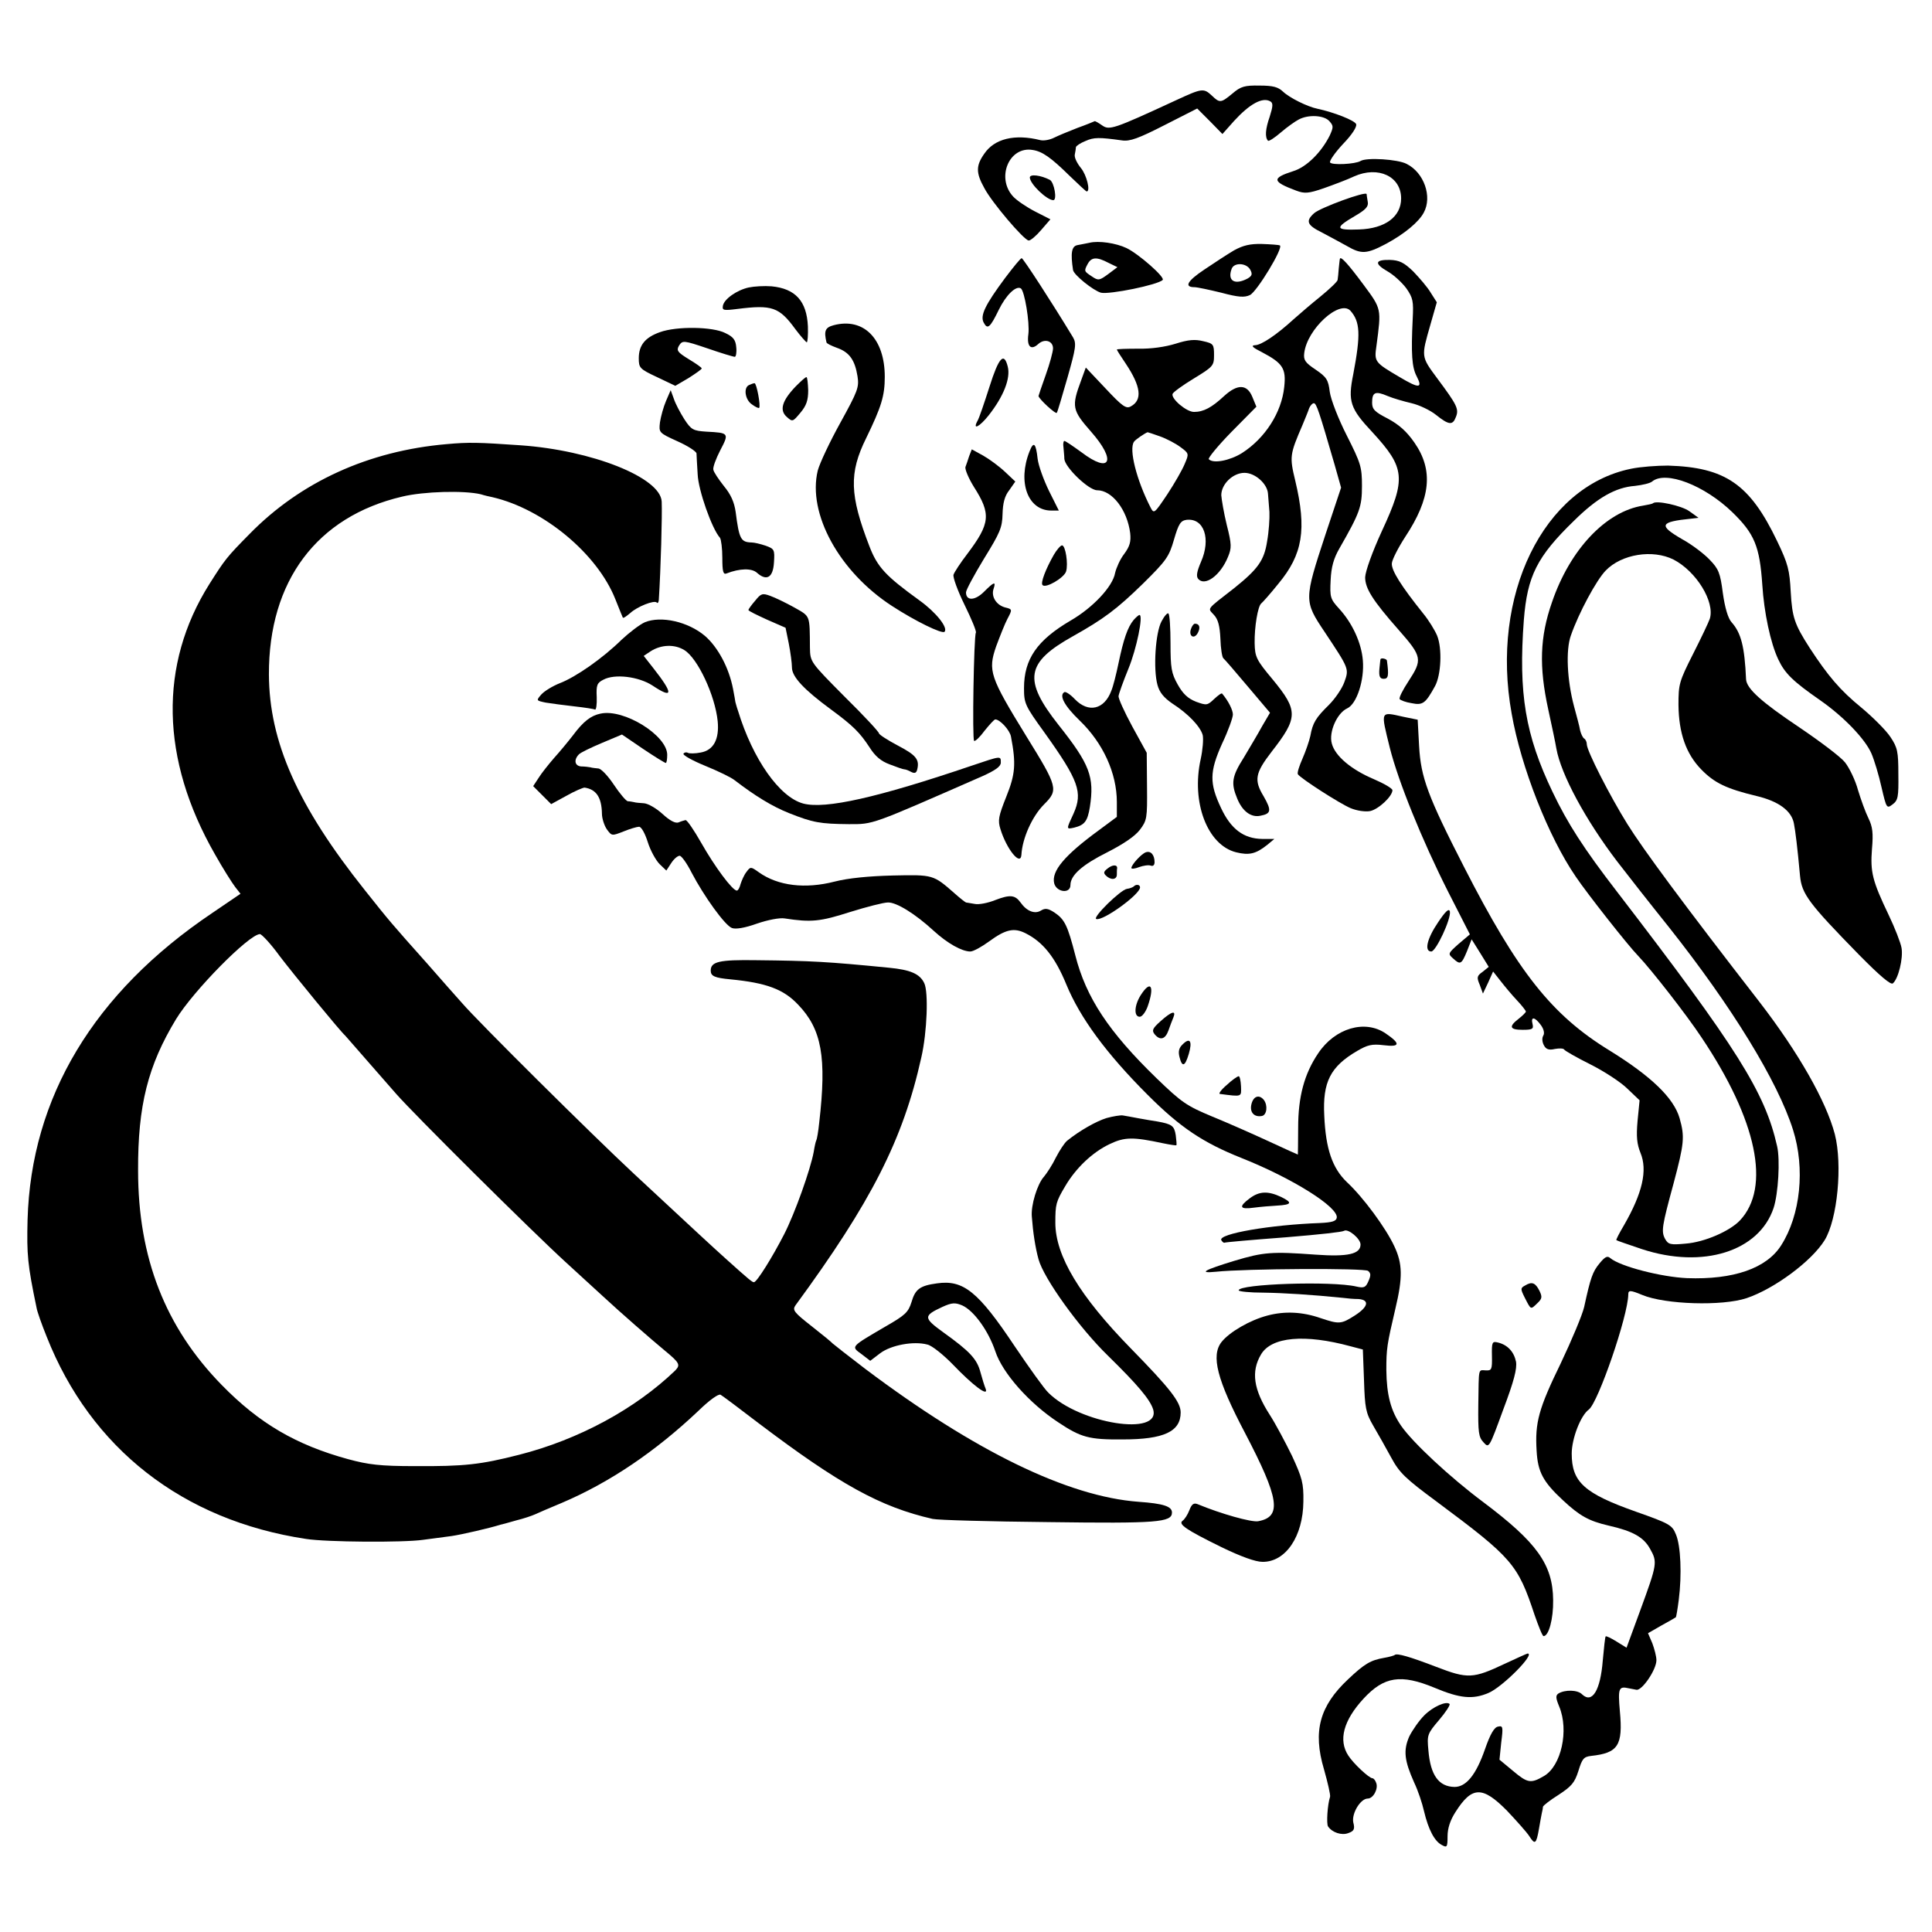 <svg version="1" xmlns="http://www.w3.org/2000/svg" width="888" height="888" viewBox="0 0 666 666"><path d="M424.9 32.2c-4 3.3-4.4 3.4-7.1.8-2.9-2.7-3.4-2.6-12.5 1.6-21.4 9.9-22.9 10.4-25.4 8.6-1.3-.9-2.5-1.6-2.6-1.4-.2.1-2.8 1.2-5.9 2.3-3.1 1.2-6.7 2.7-8.1 3.4-1.4.7-3.5 1.1-4.7.8-8.8-2.2-15.8-.5-19.3 4.7-2.9 4.1-2.9 6.6 0 11.8 2.6 5 13.7 18 15.3 18.1.6.1 2.6-1.6 4.3-3.6l3.2-3.7-5.3-2.7c-2.9-1.5-6.3-3.8-7.5-5.1-6-6.4-1.5-17.5 6.7-16.1 3.3.5 6.3 2.6 12.7 8.9 3.1 3 5.7 5.4 5.9 5.4 1.4 0 0-5.7-2-8.1-1.3-1.6-2.3-3.6-2.1-4.6.2-1 .4-2.2.4-2.6.1-.4 1.5-1.4 3.3-2.1 2.9-1.3 4.7-1.3 12.6-.2 2.7.4 5.7-.7 14.7-5.3l11.2-5.7 4.4 4.4 4.3 4.4 4-4.5c5.4-5.9 9.9-8.4 12.6-6.7.9.6.8 1.7-.3 5.2-1.5 4.3-1.7 7.1-.6 8.3.3.3 2.3-1 4.5-2.9 2.1-1.8 4.9-3.8 6.1-4.4 3.3-1.8 8.8-1.5 10.6.6 1.4 1.6 1.4 2 .1 4.9-2.9 5.8-8 10.9-12.6 12.3-7.5 2.4-7.3 3.6 1 6.7 2.9 1.1 4.3 1 9.5-.8 3.4-1.2 8.2-3 10.5-4.1 8.3-3.7 16.2 0 16.2 7.6 0 6.3-5.5 10.4-14.5 10.7-8.2.3-8.5-.5-1.5-4.6 3.8-2.2 4.8-3.3 4.5-4.9-.2-1.2-.4-2.4-.4-2.7-.2-1.1-16 4.7-18.1 6.6-3 2.7-2.5 4.1 2.8 6.7 2.6 1.4 6.4 3.4 8.5 4.6 5 2.9 6.8 2.8 13.6-.8 6.3-3.4 11.2-7.5 12.9-10.7 3-5.5.1-13.8-5.9-16.8-3-1.6-13.8-2.3-15.9-1-1.8 1.1-9.9 1.5-10.5.5-.3-.5 1.7-3.4 4.5-6.4 3.1-3.2 4.8-5.9 4.5-6.8-.5-1.3-7.7-4.1-13.3-5.3-3.5-.7-9.7-3.8-11.9-5.9-1.7-1.6-3.4-2.1-8.1-2.1-5.1-.1-6.5.3-9.3 2.7z"/><path d="M355 61.2c.1 2.3 5.9 7.8 8.1 7.8 1.4 0 .3-6.2-1.2-7-3.1-1.6-6.9-2.1-6.9-.8zM375.5 83.7c-1.1.2-2.9.6-4.1.8-2 .4-2.4 2.7-1.5 8.6.3 1.7 6.9 7 9.6 7.8 2.9.7 19.7-2.7 21.3-4.4.9-.9-8.3-9-12.5-11-3.6-1.7-9.5-2.6-12.8-1.8zm6.6 6.9l3.1 1.5-3.2 2.4c-3 2.2-3.4 2.3-5.6.8-2.7-1.8-2.8-1.8-1.4-4.4 1.3-2.3 3.1-2.4 7.1-.3zM425.4 86.3c-2.2 1.3-6.8 4.3-10.2 6.6-6 4-7.1 6.1-3.4 6.1.9 0 5.1.9 9.2 1.9 6 1.6 8 1.7 9.9.8 2.4-1.2 11.6-16.3 10.3-17.1-.4-.2-3.2-.4-6.2-.5-4.1-.1-6.5.5-9.6 2.2zM431 93c.8 1.5.6 2.1-.9 3-4.5 2.4-7.1.8-5.5-3.4.9-2.2 5.1-2 6.4.4zM346.5 95.8c-6.9 9.3-8.7 13-7.4 15.4 1.3 2.5 2.2 1.8 5.2-4.4 2.5-5.1 5.9-8.4 7.6-7.4 1.3.9 3.1 11.8 2.6 15.8-.6 4.3.9 5.7 3.4 3.4 2.2-2 5.1-1.1 5.1 1.5 0 1.1-1.1 5.2-2.5 9.1-1.4 3.9-2.5 7.2-2.5 7.3 0 .9 5.9 6.4 6.3 5.8.3-.4 1.9-6 3.7-12.2 2.9-10.2 3.1-11.7 1.9-13.8-7.4-12.2-17.2-27.3-17.7-27.3-.4 0-2.9 3.1-5.7 6.8z"/><path d="M461.9 89.2c-.1.2-.2 1.6-.4 3.3-.1 1.6-.3 3.4-.4 4 0 .5-2.7 3.1-5.9 5.7-3.1 2.5-7.3 6.1-9.2 7.8-5.9 5.4-11.2 9-13.4 9-1.5.1-.8.8 2.4 2.4 7.2 3.8 8.4 5.6 7.7 12-.9 8.8-6.6 17.7-14.6 22.8-4.2 2.6-9.9 3.7-11.4 2.1-.4-.3 3.1-4.6 7.8-9.4l8.6-8.7-1.4-3.4c-1.8-4.4-5.1-4.5-9.7-.3-4.3 4-7.1 5.5-10.4 5.5-2.6 0-7.9-4.5-7.4-6.2.2-.6 3.5-3 7.3-5.3 6.7-4.1 7-4.4 7-8.1 0-3.7-.2-4-3.8-4.8-2.8-.7-5.1-.5-9.5.9-3.6 1.1-8.4 1.8-12.9 1.7-4 0-7.3.1-7.3.3 0 .2 1.4 2.4 3.1 4.9 5.2 7.8 5.8 12.5 1.7 14.7-1.6.9-2.9 0-8.7-6.2l-6.8-7.2-1.6 4.4c-3.4 9.1-3.1 10.3 3.4 17.7 8.9 10.1 6.7 14.7-3.3 7.1-2.9-2.1-5.5-3.9-5.9-3.9-.3 0-.5 1-.3 2.2.1 1.3.3 3.1.3 4 .2 2.9 8.4 10.8 11.3 10.8 5.2 0 10.4 6.8 11.4 14.8.3 2.9-.1 4.5-2.1 7.2-1.4 1.8-2.7 4.8-3.1 6.5-.8 4.7-7.7 12-15.3 16.4-11.6 6.8-16.1 13.3-16.1 23.3 0 5.3.3 6 7.1 15.4 11.8 16.5 13.2 20.6 10 27.8-2.6 5.6-2.6 5.5.2 4.9 3.6-.9 4.6-2.2 5.4-7.1 1.6-10.4 0-14.7-10.8-28.3-12.3-15.6-11.3-21.5 5-30.6 10.5-5.9 15-9.2 24.2-18.2 8-7.9 8.9-9.2 10.6-15.1 1.6-5.5 2.3-6.5 4.3-6.8 6.1-.7 8.5 6.6 5 14.5-1.4 3.3-1.7 4.9-1 5.8 2.3 2.8 7.7-1.1 10.3-7.5 1.3-3.1 1.3-4.3-.4-11-1-4.1-1.8-8.8-1.9-10.3 0-3.8 4-7.7 8-7.7 3.7 0 7.9 3.8 8.1 7.2.1 1.3.3 4.1.5 6.3.1 2.2-.2 6.8-.8 10.1-1 6.6-3.2 9.6-11.3 16.1-10 7.8-9.2 6.8-7 9.3 1.4 1.5 2 3.8 2.2 8.2.1 3.4.6 6.4 1 6.7.4.3 4.2 4.7 8.4 9.7l7.7 9.1-2.7 4.6c-1.4 2.6-4.3 7.4-6.3 10.8-4.2 6.6-4.5 8.9-2.3 14.2 1.8 4.4 4.8 6.6 8 5.9 3.7-.7 3.9-1.8 1.1-6.7-3.4-5.6-2.9-8 2.7-15.3 9.2-11.8 9.3-14.2.4-25-5.6-6.7-6.1-7.7-6.2-12.5-.1-5.5 1.1-12.8 2.3-13.7.4-.3 3.1-3.3 5.9-6.8 8.4-10.1 9.8-18.7 5.8-35.5-2-8.3-1.9-9 2.5-19.2.9-2.2 2-4.8 2.3-5.8.4-.9 1.1-1.7 1.6-1.7.9 0 1.8 2.7 7.2 21.3l2.2 7.8-5.4 16.2c-7.4 22.5-7.4 22.9-.3 33.5 8.5 12.8 8.5 12.7 6.8 17.4-.8 2.2-3.2 5.7-5.3 7.8-4.5 4.4-5.6 6.2-6.4 10.7-.4 1.8-1.6 5.3-2.7 7.8s-1.9 4.9-1.6 5.4c.9 1.4 14.4 10.1 18.2 11.7 2.2.9 5 1.3 6.7 1 2.9-.6 7.7-5.1 7.7-7.2 0-.6-2.9-2.3-6.4-3.8-7.8-3.3-13.4-8-14.5-12.3-1.1-3.9 1.8-10.5 5.3-12.1 3.3-1.5 6-9.8 5.4-16.6-.5-6-3.6-12.8-8.2-17.8-3-3.3-3.2-3.9-2.9-9.8.2-4.6 1.1-7.6 3-10.9 7.1-12.4 7.8-14.4 7.8-21.6 0-6.5-.4-7.8-5.2-17.3-3-5.9-5.5-12.4-5.9-15.1-.5-4.2-1.1-5.1-4.9-7.7-3.6-2.4-4.2-3.3-3.9-5.7 1-8.3 12.2-18.5 15.9-14.6 3.4 3.8 3.6 8.2 1 21.9-1.9 9.4-1.1 11.8 6.6 20 11.3 12.3 11.7 15.9 3.3 34-3.4 7.4-5.7 13.9-5.8 16 0 3.8 2.5 7.9 11.6 18.2 8.1 9.2 8.2 10.2 3.3 17.7-1.9 2.9-3.3 5.6-3 6.1.3.4 2.1 1.1 4.1 1.4 3.9.8 4.8.1 8.1-5.9 2.1-3.9 2.5-13 .7-17.4-.8-1.9-2.9-5.3-4.7-7.5-7.7-9.6-11.1-15-10.9-17.4.1-1.3 2.2-5.4 4.6-9.1 8.8-13.3 9.8-23 3.2-32.5-2.7-3.9-5.3-6.2-9.2-8.3-4.5-2.3-5.4-3.2-5.4-5.5 0-3.6 1.1-4.1 5.3-2.3 1.9.8 5.7 1.9 8.3 2.5 2.6.6 6.4 2.4 8.4 4 4.5 3.6 5.8 3.7 6.9.7 1.1-2.7.3-4.2-6.4-13.2-5.7-7.7-5.6-7.4-2.4-18.6l2.2-7.7-2.1-3.3c-1.1-1.9-3.9-5.1-6-7.3-3.2-3.1-4.8-3.9-8.1-4-5.2-.1-5.4 1.3-.7 4 2.1 1.2 4.9 3.8 6.4 5.8 2.3 3.3 2.5 4.5 2.2 10.4-.6 12.3-.3 16.8 1.4 20 2.1 4.1.8 4.2-5.9.2-8.7-5.1-8.8-5.3-8-10.8 1.7-12.9 1.8-12.6-4.5-21.1-5.2-7-7.8-9.9-8.1-8.9zm-62.1 61.2c2.3.8 5.5 2.5 7.1 3.7 3 2.2 3 2.3 1.5 5.8-.8 2-3.5 6.7-6 10.5-4.5 6.7-4.6 6.8-5.8 4.5-4.8-9.4-7.5-20-5.7-22.6.4-.7 3.8-3 4.7-3.3.1 0 2 .6 4.2 1.4zM258.1 99.1c-4.1.9-8.5 4-8.9 6.3-.3 1.6.2 1.7 5 1.1 11.9-1.5 14.4-.7 20 7 1.8 2.4 3.6 4.4 3.9 4.5.3 0 .5-2.5.4-5.5-.4-8.7-4.3-13-12.5-13.8-2.5-.2-6 0-7.9.4zM287.4 112.1c-3 .8-3.4 2-2.5 5.9 0 .4 1.7 1.2 3.6 1.9 4.3 1.5 6.2 4.2 7.1 9.8.6 3.8.1 5.1-5.9 16-3.6 6.5-7.1 13.9-7.8 16.5-3.6 14.8 7.4 34.9 25.6 46.7 8 5.2 17.2 9.7 18.1 8.9 1.3-1.4-2.9-6.7-8.6-10.8-11.6-8.4-14.5-11.4-17.3-18.7-6.8-17.6-7.1-25.2-1.1-37.3 5.2-10.7 6.4-14.5 6.4-21.1 0-13.2-7.3-20.5-17.6-17.8zM227.5 114.5c-5.1 1.8-7.3 4.5-7.3 9 0 3.3.3 3.7 6.3 6.5l6.3 3 4.6-2.7c2.5-1.6 4.5-3 4.5-3.3 0-.3-2-1.7-4.5-3.2-3.9-2.4-4.3-3-3.3-4.7 1.2-1.8 1.5-1.8 9.8 1 4.6 1.6 8.9 2.9 9.4 2.9.4 0 .7-1.5.5-3.3-.2-2.5-1-3.6-3.8-4.9-4.3-2.2-16.7-2.4-22.5-.3zM341.1 133.3c-1.8 5.6-3.6 11-4.2 11.9-1.7 3.2.8 1.9 3.9-2 5.2-6.6 7.6-12.8 6.6-16.8-1.3-5.2-3.1-3.2-6.3 6.9zM274.3 133.2c-4.7 4.9-5.7 8.2-3.1 10.5 2 1.8 2.1 1.7 4.7-1.4 2.1-2.5 2.7-4.3 2.7-7.8-.1-2.5-.3-4.5-.6-4.5-.4 0-2 1.5-3.7 3.2zM258.3 132.7c-2.1.8-1.5 5.1.9 6.7 1.2.9 2.3 1.4 2.5 1.2.6-.6-.9-8.6-1.6-8.5-.3 0-1.2.3-1.8.6zM229.6 138.2c-.9 2.1-1.8 5.4-2.1 7.4-.4 3.5-.4 3.6 6 6.5 3.6 1.6 6.5 3.5 6.6 4.2 0 .6.2 3.9.4 7.2.2 5.4 4.9 18.8 7.7 21.9.4.6.8 3.7.8 6.9 0 4.7.3 5.8 1.4 5.4 4.6-1.8 8.8-1.9 10.6-.2 3.3 2.9 5.5 1.6 5.8-3.6.3-4.5.1-4.7-2.9-5.8-1.8-.6-3.9-1.1-4.8-1.1-3.7-.1-4.3-1.1-5.5-10.5-.5-3.5-1.7-6.1-4.1-9-1.8-2.3-3.5-4.8-3.6-5.6-.2-.8.9-3.8 2.4-6.7 3.1-5.9 3-6-4.8-6.4-4.5-.3-5.2-.6-7.6-4.3-1.4-2.2-3.1-5.4-3.6-7l-1.1-3-1.6 3.7zM154 153.1c-26.9 2.3-50.4 13-68 31-7.9 8-8.4 8.7-13.8 17.2-17.5 27.8-16.9 60.4 1.9 93.2 2.8 5 6 10 7 11.3l1.8 2.3-9.7 6.6c-40.9 27.5-62.5 63.6-63.7 105.8-.3 12.1 0 15.4 3.1 30.3.2 1.3 1.8 5.8 3.5 10 15.2 38.5 46.9 63.3 89.4 69.7 6.9 1.1 33.6 1.3 40.4.3 3.1-.4 7.5-1 9.8-1.3 3.4-.5 13-2.7 16.8-3.9.6-.1 3-.8 5.5-1.5 2.5-.6 5.4-1.6 6.5-2.1 1.1-.5 5.2-2.3 9.1-3.9 16.7-7.1 32.4-17.8 47.2-31.8 3.8-3.7 6.9-5.9 7.6-5.5.7.4 6.6 4.8 13.1 9.8 27.9 21.1 42 28.9 60 33 1.7.4 19.6.9 39.9 1.1 37.5.5 42.6.1 42.6-3.3 0-2.1-2.9-3.1-11.5-3.7-24.4-1.8-56.6-17.5-94.2-45.8-5.9-4.5-11-8.5-11.3-8.8-.3-.4-3.6-3.1-7.3-6-6-4.7-6.6-5.5-5.5-7.1 26.1-35.6 37.1-57.1 43.4-85.5 2-8.7 2.5-22.6 1-25.6-1.5-3.2-4.8-4.6-12.1-5.3-21.4-2.1-26.7-2.4-45.8-2.6-12.8-.2-15.7.5-15.7 3.6 0 1.9 1.4 2.5 6.8 3 12.4 1.2 18.3 3.4 23.3 8.7 8.2 8.5 9.9 18.2 7.3 40.7-.3 3-.8 5.8-1 6.1-.2.3-.6 2.1-.9 4-1.1 6-6.5 21.2-10.2 28.4-4 7.8-9.4 16.5-10.4 16.5-.6 0-1.6-.8-9.5-7.9-5.1-4.6-9-8.2-31.9-29.5-14.6-13.6-53.7-52.4-59.2-58.8-1.8-2-7.2-8.1-12-13.6-12.4-13.9-13-14.6-21.5-25.3-23.2-29.1-33-51.2-33.1-74.4-.1-32.2 16.5-54.4 45.9-61.3 7.4-1.8 21.4-2.2 27.2-.8 1.2.4 3 .8 4 1 17.6 4.1 36.1 19.5 42.3 35.1 1.3 3.3 2.5 6.2 2.6 6.4.2.3 1.3-.5 2.6-1.6 2.4-2.2 8.2-4.5 9.1-3.6.3.4.6 0 .7-.8.7-11 1.2-29.3 1-34-.4-8.3-24.1-17.7-48.7-19.4-14.4-1-17.8-1.1-25.4-.4zM96.5 329.7c4.9 6.4 20.7 25.7 22.5 27.3.3.3 3.4 3.9 7 8s8.3 9.5 10.5 12c6.2 7.1 46.9 47.5 58.4 58 5.7 5.2 11.6 10.6 13.1 12 5.6 5.2 16.7 14.9 21.2 18.6 5.1 4.2 5.4 4.9 3.6 6.8-13.8 13.3-33.4 23.9-53.9 29.1-13.3 3.4-18.9 4-35.9 3.9-11.9 0-16-.5-23-2.4-17.9-4.9-30.6-12.3-43.5-25.5-19.5-19.9-28.9-43.9-28.9-74-.1-22.4 3.4-36.2 13.1-52.2 6-9.8 25.1-29.2 28.9-29.3.6 0 3.8 3.4 6.9 7.7z"/><path d="M354.9 155.6c-4.2 10.6-.6 20.4 7.5 20.4h2.6l-3.4-6.8c-1.8-3.7-3.6-8.6-3.9-11-.6-5.5-1.4-6.2-2.8-2.6zM334.1 157.2c-.4 1.3-1 3-1.3 3.8-.2.8 1.1 3.9 2.9 6.8 6 9.4 5.7 12.6-2.3 23.2-2.3 3-4.4 6.2-4.7 7.1-.3.8 1.4 5.5 3.8 10.4s4.2 9.2 3.9 9.6c-.7 1.3-1.3 36.9-.6 37.3.4.2 2-1.3 3.6-3.5 1.7-2.1 3.3-3.9 3.7-3.9 1.6 0 5 3.7 5.4 5.9 1.8 9.4 1.5 13-1.6 20.7-2.7 6.8-3 8.2-2 11.3 2.1 6.8 6.9 12.8 7.2 8.8.3-5.7 3.7-13.3 7.8-17.4 5-5 4.8-5.9-6.1-23.5-12.6-20.5-13.3-22.6-10.4-31 1.3-3.5 3-7.8 3.9-9.5 1.7-3.2 1.7-3.3-.8-3.9-3-.8-4.9-3.7-4-6.4.9-2.7.2-2.5-3.3 1-3.1 3.1-6.2 3.2-6.2.2 0-.8 2.8-6 6.2-11.6 5.5-8.9 6.3-10.7 6.4-15.4.1-3.7.7-6.2 2.3-8.2l2.1-3-3.5-3.3c-2-1.9-5.4-4.4-7.5-5.6l-4-2.2-.9 2.3zM562.2 161.6c-30.2 6.2-48.5 43.6-41.1 84.4 3.2 18.4 12.7 42.5 22.1 56.2 3.9 5.8 17.9 23.6 21.5 27.3 4.5 4.7 16.9 20.6 21.9 28.2 19.1 28.5 23.9 51.6 13.2 63-3.5 3.7-12.2 7.5-18.7 8-5.3.5-6 .3-7.1-1.6-1.4-2.6-1.1-4.4 2.9-19.1 3.7-13.9 3.9-16.1 2.1-22.5-2-7-9.8-14.5-24.2-23.4-19.9-12.2-31.6-27-50.1-63.2-12.5-24.4-14.9-30.9-15.5-41.6l-.5-9.2-4.9-1c-8.1-1.8-7.9-2.3-4.7 10.7 2.9 11.5 11 31.6 20.1 49.6l7.5 14.7-3.9 3.3c-3.6 3.2-3.7 3.4-2 4.9 2.6 2.4 3 2.2 4.9-2.4l1.6-4.1 3 4.8 2.9 4.7-2.1 1.7c-2 1.4-2.1 1.9-1 4.5l1.1 3 1.8-3.8 1.7-3.8 2.6 3.3c1.4 1.8 3.9 4.8 5.6 6.6 1.7 1.8 3.1 3.6 3.1 3.9 0 .3-1.1 1.4-2.5 2.5-3.5 2.7-3.1 3.8 1.4 3.8 3.4 0 3.8-.3 3.4-2-.7-2.7.8-2.5 2.9.4 1 1.4 1.3 2.8.8 3.6-.5.8-.4 2.2.2 3.3.7 1.4 1.7 1.8 3.8 1.3 1.6-.3 3-.2 3.2.2.2.4 4.2 2.7 9 5.1 4.8 2.4 10.6 6.2 12.8 8.4l4.2 4-.7 7.1c-.5 5.5-.2 8 1 11 2.5 6 .7 13.9-5.7 25-1.6 2.7-2.8 5-2.6 5.1.2.2 4.1 1.5 8.8 3.1 21 6.9 40.4.8 45.4-14.2 1.6-4.9 2.3-16.6 1.2-21.3-4.2-18.6-13.7-33.7-55.1-87.6-11.5-14.9-17.1-23.6-22.3-34.5-9.4-19.6-11.8-34-9.9-59.3 1.2-15.1 4.5-21.8 17.3-34.2 8-7.9 14.3-11.5 21-12 2.6-.3 5.2-.9 5.9-1.5 4.7-3.9 18.1 1.3 27.7 10.6 7.6 7.4 9.4 11.7 10.3 25 .6 9.5 2.8 20 5.5 25.7 2.3 4.9 5.1 7.6 14.6 14.2 8 5.6 15.3 13.2 17.5 18.2 1 2.3 2.6 7.6 3.5 11.7 1.7 7.3 1.8 7.4 3.8 5.9 1.9-1.4 2.1-2.6 2-10.4 0-7.8-.3-9.2-2.7-12.8-1.5-2.3-6.1-6.9-10.2-10.3-7.1-5.8-11.3-10.7-17.7-20.5-5.2-8.1-6-10.5-6.5-19.2-.4-7.6-.9-9.7-4.7-17.6-9.4-19.6-17.8-25.4-37.6-26-3.7 0-9.5.4-12.8 1.1z"/><path d="M569.8 173.5c-.2.2-1.7.5-3.4.8-12.8 2-25.2 15.1-31.4 33.3-4.2 12-4.5 22.2-1.3 36.9 1.2 5.5 2.5 11.6 2.8 13.5 1.6 9 10.1 24.7 21 39 3.3 4.3 11.3 14.5 17.8 22.6 21.7 27.4 37.5 53.1 42.8 69.9 4.2 13.3 2.6 29.3-4.1 39.8-5 7.9-16.4 11.9-32.5 11.3-8.8-.4-22.9-4-26.4-6.9-1-.9-1.8-.5-3.7 1.8-2.4 2.9-3.1 4.9-5.3 15-.6 2.7-4.3 11.5-8.1 19.5-7.6 15.6-8.9 20.4-8.3 30.1.4 7.3 2.2 10.7 9.1 17.1 5.7 5.3 8.8 7.1 15.7 8.7 8.4 1.9 12.1 4 14.3 8 2.6 4.6 2.5 5.2-3.4 21.3l-4.7 12.8-3.4-2.1c-1.9-1.2-3.6-2-3.8-1.8-.2.2-.6 4-1 8.4-.8 10.1-3.6 14.9-7.1 11.6-1.5-1.6-5.9-1.7-8.2-.3-1 .7-.9 1.6.3 4.5 3.4 8.2.7 20.4-5.2 23.9-4.6 2.7-5.7 2.5-10.7-1.7l-4.7-3.9.6-5.9c.7-5.4.6-5.9-1.1-5.5-1.3.2-2.7 2.6-4.5 7.8-3.1 8.9-6.5 13-10.5 13-5.4-.1-8.3-4-9-12.6-.5-5.3-.4-5.7 3.7-10.5 2.3-2.7 3.9-5.2 3.6-5.5-1.1-1.1-5.7.9-8.7 3.9-1.8 1.8-4.1 5.1-5.2 7.3-2.1 4.8-1.7 8.3 1.7 15.9 1.3 2.7 2.8 7.2 3.4 9.9 1.5 6.3 3.6 10.3 6.1 11.6 1.8 1 2 .8 2-3 0-2.7.9-5.5 2.7-8.3 5.7-9 9.3-9.1 17.8-.5 3.3 3.5 6.8 7.4 7.7 8.8 1.9 3 2.4 2.7 3.3-2.5.4-2.2.8-4.7 1-5.5.2-.8.4-1.8.4-2.2.1-.4 2.5-2.3 5.4-4.1 4.4-2.9 5.5-4.1 6.8-8.2 1.3-4.2 1.8-4.9 4.4-5.2 9.3-1 11-3.6 9.9-15.4-.7-8-.4-8.7 3.1-7.9.6.1 1.7.3 2.6.5 1.9.4 6.9-6.9 6.9-10.2 0-1.3-.7-3.9-1.4-5.8l-1.5-3.5 4.7-2.7c2.6-1.4 4.8-2.7 4.9-2.8.1 0 .6-2.8 1-6 1.1-8.6.7-18.7-1-22.6-1.3-3.2-2.2-3.7-13.8-7.8-17.8-6.3-22.1-10.2-22.1-20 0-5.2 3.1-13.2 5.9-15.2 3.2-2.4 13.5-32.2 13.6-39.7 0-1.5.7-1.5 4.8.2 7.9 3.3 27.6 3.9 36 1.1 9.5-3.2 22.4-12.7 26.9-20 4.4-7.2 6.2-25.9 3.5-36.5-3-11.4-12.5-28.1-25.9-45.5-26.6-34.3-40.1-52.6-45.6-61.4-6.1-9.8-14-25.3-14-27.5 0-.8-.4-1.7-.9-2-.5-.3-1.1-1.6-1.4-2.8-.2-1.3-1.2-5-2.1-8.3-2.4-9-2.9-19.4-1.1-24.4 2.7-7.8 8.8-19.1 12-22.4 5.5-5.7 16.2-7.4 23.4-3.8 7.9 4.1 14.3 14.6 12.5 20.4-.4 1.2-3 6.7-5.8 12.2-4.8 9.5-5 10.4-5 17.5.1 9.7 2.6 16.9 7.9 22.3 4.5 4.6 8.6 6.6 19 9.1 7.6 1.8 12.1 5.1 12.9 9.5.5 2.6 1.2 8.1 2.1 18 .6 6.3 3 9.5 20.4 27.3 7.2 7.3 10.9 10.4 11.6 9.8 1.9-1.6 3.6-8.6 3-12.2-.3-1.8-2.3-6.9-4.4-11.3-5.7-11.9-6.4-14.9-5.8-22.8.5-5.6.2-7.7-1.2-10.6-1-2-2.6-6.4-3.6-9.7-.9-3.4-3-7.7-4.5-9.6-1.5-1.9-8.7-7.3-15.8-12.1-13-8.7-18.1-13.3-18.3-16.5-.5-11.3-1.7-16-5-19.7-1.2-1.3-2.3-5-3-10-.9-7.1-1.5-8.4-4.6-11.6-1.9-2-6.1-5.2-9.4-7-8.3-4.8-7.8-6 3.1-7.1l2.5-.3-3.2-2.3c-2.7-1.9-11.4-3.8-12.5-2.7zM363.3 191.2c-2.8 4.9-4.7 9.8-3.9 10.5 1.1 1.2 7.4-2.5 8.1-4.7.8-2.6-.2-9-1.4-9-.5 0-1.8 1.5-2.8 3.2zM260.3 207.1c-1.3 1.5-2.3 2.9-2.3 3.2 0 .3 2.9 1.7 6.4 3.3l6.4 2.8 1.1 5.4c.6 3.1 1.1 6.8 1.1 8.3 0 3.2 4.1 7.6 13.5 14.5 7.6 5.6 9.9 7.9 13.3 13.1 1.9 3 3.9 4.7 6.9 5.8 2.3.9 4.6 1.7 5 1.7.5 0 1.5.4 2.4.9 1.2.6 1.8.4 2.1-.9.8-3.4-.4-4.9-6.7-8.2-3.6-1.9-6.5-3.8-6.5-4.2 0-.5-5.3-6.2-11.9-12.7-11.8-11.9-11.8-11.9-11.9-16.8-.1-11.5.2-10.7-5.4-13.9-2.9-1.6-6.6-3.4-8.3-4-2.7-1-3.2-.8-5.2 1.7zM400.4 214.2c-2.1 3.9-2.9 16.4-1.4 21.9.7 2.6 2.2 4.4 5.1 6.4 5.6 3.6 9.7 8 10.5 10.9.3 1.4 0 5.1-.7 8.3-3.3 14.9 2.3 29.6 12.2 32.1 4.5 1.1 6.8.6 10.8-2.6l2.4-2h-4.2c-6.4-.1-10.8-3.4-14.2-10.7-4-8.5-4-12.4.4-22.2 2.1-4.4 3.7-8.9 3.7-10 0-1.5-1.5-4.6-3.7-7.2-.2-.3-1.4.6-2.8 1.9-2.3 2.2-2.6 2.2-6.2.9-2.8-1.1-4.5-2.7-6.3-5.9-2.2-3.9-2.5-5.7-2.5-14.2 0-5.3-.3-9.9-.7-10.3-.3-.4-1.4.8-2.4 2.7zM390.8 213.7c-2.1 2.5-3.5 6.7-5.2 14.8-.8 3.9-1.9 8.2-2.5 9.6-2.4 6.5-7.9 7.8-12.6 2.9-1.5-1.6-3.2-2.7-3.6-2.4-1.9 1.1 0 4.7 5.3 9.8 8 7.7 12.8 18.1 12.8 28.1v5.1l-6.2 4.6c-11.9 8.7-16.4 14.1-15.4 18.3.8 3.1 5.6 3.7 5.6.6 0-3.4 4.1-7 12.7-11.3 5.5-2.8 9.5-5.5 11.2-7.7 2.5-3.3 2.6-4 2.5-15l-.1-11.6-5-9.1c-2.7-5-4.9-9.8-4.7-10.5.1-.8 1.6-5 3.4-9.4 2.8-6.8 5.2-18.5 3.8-18.5-.3 0-1.2.8-2 1.7z"/><path d="M222.3 214.5c-1.8.8-5.3 3.5-8 6-6.5 6.4-15.8 12.9-21.3 15-2.5 1-5.3 2.7-6.4 3.9-1.8 2.1-1.8 2.1 1.5 2.8 1.9.3 6.3.9 9.9 1.3 3.6.4 6.8.9 7.1 1.1.4.2.7-1.7.6-4.3-.2-4.1.1-4.9 2.3-6 3.9-2.1 12.1-1.1 16.9 2 7.2 4.8 7.3 2.9.3-6l-3.3-4.2 2.4-1.6c3.6-2.3 8.2-2.5 11.6-.4 4.6 2.8 10.6 15.6 11.5 24.5.6 6.2-1.4 10-5.8 10.8-2 .4-4 .4-4.5.1-.6-.3-1.2-.1-1.5.3-.3.5 3.1 2.4 7.5 4.2 4.4 1.8 9 4 10.2 5 6.9 5.3 12.9 9 18.7 11.3 8.3 3.3 10.7 3.7 20.6 3.8 8.6 0 7.2.5 46.2-16.6 4.4-2 6.2-3.3 6.2-4.6 0-2.4.2-2.4-9.9 1-32.7 11.1-50.6 15.1-58.2 13.1-8.2-2.2-17.4-15.3-22.5-32-.5-1.4-.8-2.7-.9-3 0-.3-.4-2.3-.8-4.5-1.4-7.3-5.2-14.4-9.7-18.3-5.8-4.9-15.1-7-20.7-4.7zM410.6 216.7c-1 2.5 1 3.9 2.3 1.5 1-1.9.6-3.2-1-3.2-.4 0-1 .8-1.3 1.7zM475.9 227.2c-.1.2-.2 1.8-.4 3.5-.2 2.5.2 3.3 1.5 3.3 1.6 0 1.8-1.1 1.1-6.3-.1-.6-1.9-1-2.2-.5z"/><path d="M207 246c-3.4.7-6 2.8-9.5 7.5-1.7 2.2-4.6 5.7-6.5 7.8-1.9 2.2-4.3 5.2-5.3 6.8l-1.9 2.9 3.1 3.1 3.1 3.1 5.3-2.9c2.8-1.6 5.7-2.8 6.2-2.8 4 .6 5.9 3.3 6 9 0 1.6.8 4.1 1.7 5.4 1.7 2.3 1.7 2.3 5.8.7 2.2-.9 4.6-1.6 5.3-1.6.8 0 2.1 2.4 3 5.3.9 2.9 2.8 6.3 4.1 7.6l2.3 2.2 1.7-2.6c.9-1.4 2.2-2.5 2.9-2.5.6 0 2.5 2.6 4.1 5.8 4.3 8.2 11.5 18.2 13.9 19.1 1.3.5 4.4 0 8.6-1.5 3.8-1.3 7.9-2.1 9.6-1.8 9.1 1.4 12.2 1.1 22.5-2.2 5.8-1.8 11.6-3.3 13.1-3.3 2.9-.1 9.4 3.9 15.8 9.8 4.7 4.3 9.7 7.1 12.6 7.1 1 0 3.9-1.6 6.5-3.5 5.6-4.1 8.5-4.8 12.5-2.8 6 3 10.2 8.2 14.1 17.7 4.7 11.4 13.7 23.7 28 38 11.3 11.3 19.1 16.5 32.4 21.8 17.6 7 33.5 17 32.8 20.6-.2 1.2-1.7 1.6-5.8 1.8-16.9.6-35.1 3.7-34 5.9.3.5.7.9 1 .9.4-.2 9.6-1 21.5-1.9 12.1-1 19.1-1.8 19.8-2.2 1.4-.9 5.7 2.7 5.7 4.7 0 3.3-4.3 4.3-15.5 3.5-15-1.1-17.9-.9-27.9 2.1-10.5 3.2-12.7 4.4-6.5 3.8 10.2-1.1 51.4-1.3 52.5-.3 1 .8 1 1.6.1 3.6-.9 2.1-1.5 2.4-4.1 1.8-8.6-2-40.6-.9-40.6 1.3 0 .4 3.8.8 8.5.8 7.1.1 16.6.7 27.5 1.8 1.4.2 3.7.4 5.3.4 3.9.3 3.4 2.7-1.3 5.7s-5.4 3-11.7.9c-6.3-2.2-12.4-2.5-18.4-.9-6.1 1.6-13.1 5.7-15.8 9.1-3.7 4.7-1.6 13 8.1 31.4 11.8 22.6 12.8 28.9 4.5 30.4-2.3.4-12.7-2.5-20.9-5.9-1.3-.5-2 0-2.8 2.1-.6 1.6-1.7 3.2-2.3 3.6-1.7 1.2 1.1 3.1 13.3 9.1 6.8 3.3 11.8 5.1 14.2 5.1 8 .1 14-8.8 14.1-20.8.1-6.3-.4-8.1-3.9-15.7-2.3-4.7-5.7-11.1-7.7-14.2-5.6-8.7-6.5-14.9-3-20.8 3.6-6.1 15.1-7.1 30.9-2.8l4.2 1.1.4 10.6c.3 9.6.6 11.2 3.2 15.7 1.6 2.7 4.4 7.7 6.2 11 2.8 5.2 4.9 7.2 15.6 15.1 26.2 19.5 28 21.6 33.8 39.1 1.4 4 2.7 7.3 3.1 7.3 1.8 0 3.4-6 3.3-12.4-.1-12.3-5.6-19.9-24.1-33.8-11.4-8.5-24.3-20.5-28.3-26.3-3.6-5.2-5-10.7-5.1-19.2 0-7.4.2-8.7 3.1-21.1 2.6-10.9 2.5-15.6-.4-21.7-2.9-6.2-10.6-16.7-16.3-22-5-4.8-7.3-11.4-7.8-22.9-.6-11.6 2.1-16.9 11.3-22.3 3.6-2.1 5.1-2.5 9.2-2 5.7.7 5.9-.5.6-4.1-7.1-4.8-17.4-1.8-23.2 6.9-4.8 7.1-6.9 15-6.9 25.6 0 5.1-.1 9.3-.1 9.3-.1 0-4.5-2-9.9-4.5s-14.2-6.4-19.6-8.6c-8.9-3.7-10.6-4.9-19.2-13.2-16.5-16-24.3-27.8-28-42.3-2.7-10.5-3.7-12.5-7.3-14.9-2.2-1.4-3.1-1.5-4.6-.6-2.1 1.3-4.9.2-7-2.8-1.9-2.6-3.6-2.8-8.8-.8-2.5 1-5.6 1.6-7 1.3-1.4-.2-2.7-.5-3-.5-.3-.1-2.1-1.5-4-3.2-7.3-6.4-7.3-6.4-21.2-6.1-8.3.2-15.4.9-20.1 2.1-10.1 2.6-19.5 1.5-26.1-3.2-2.8-2-2.9-2-4.3-.1-.8 1-1.6 2.9-2 4.1-.3 1.3-.9 2.3-1.3 2.3-1.5 0-7.6-8.2-12.3-16.5-2.5-4.4-4.9-7.9-5.4-7.8-.4.1-1.5.4-2.4.8-1.1.4-3-.6-5.5-2.9-2.2-2-5-3.6-6.4-3.7-1.4-.1-2.9-.2-3.5-.4-.5-.1-1.5-.3-2.1-.3-.6-.1-2.8-2.7-4.8-5.7s-4.4-5.6-5.4-5.6c-.9-.1-2.1-.2-2.7-.4-.5-.1-2-.3-3.2-.3-2.2-.2-2.6-2.3-.7-4.2.6-.6 4.1-2.3 7.9-3.9l6.9-2.9 7.2 4.9c4 2.7 7.6 4.9 7.9 4.9.3 0 .5-1.3.5-2.8 0-6.7-15-16-23-14.2zM395 293.8c-1.5.5-4.9 4.2-5 5.4 0 .4 1.2.3 2.7-.3 1.4-.5 3.2-.8 4-.5.8.3 1.3-.2 1.3-1.2 0-2.5-1.3-4-3-3.4zM381.8 299.4c-1.3 1-1.5 1.5-.6 2.4 1.7 1.7 3.8 1.5 3.8-.3 0-.8 0-1.8.1-2.2.1-1.3-1.6-1.3-3.3.1z"/><path d="M390.8 305.6c-.4.3-1.4.7-2.3.8-2.2.3-12 9.9-10.6 10.4 2.3.8 15.1-8.5 15.1-10.9 0-1-1.4-1.2-2.2-.3zM495.7 318c-3.8 5.6-4.8 10-2.3 10 1.6 0 6.9-11.3 6.4-13.8-.3-1.2-1.5-.1-4.1 3.8zM393.2 343.1c-2.2 3.5-2.4 7.4-.3 7.4.8 0 2-1.6 2.7-3.5 2.5-7.1 1.1-9.4-2.4-3.9zM400.1 352c-2.8 2.5-3.1 3.2-2.1 4.5 1.9 2.3 3.7 1.8 4.8-1.3.5-1.5 1.3-3.5 1.7-4.5 1-2.5-.6-2.1-4.4 1.3zM407.7 360c-1.3 1.2-1.6 2.5-1.1 4.4.9 3.6 1.9 3.3 3.2-1.1 1.3-4.4.4-5.8-2.1-3.3zM422.9 374c-1.9 1.6-2.9 3-2.4 3.1 7.8 1 7.4 1.1 7.3-2.6-.1-1.9-.4-3.5-.8-3.5s-2.3 1.3-4.1 3zM431.4 380.6c-.7 2.8.9 4.6 3.6 4.1 1.7-.3 2.1-3.6.7-5.5-1.6-2-3.6-1.4-4.3 1.4zM381.5 385.4c-3.6 1.1-9.4 4.4-13.6 7.8-.9.7-2.6 3.3-3.9 5.8-1.2 2.5-3.1 5.4-4.1 6.6-2.3 2.5-4.6 9.9-4.2 13.9.4 5.4 1.2 10.6 2.3 14.6 1.8 6.6 14 23.6 24 33.3 10.2 10 14.4 15 15.5 18.4 2.9 9.5-25.4 5-36.1-5.7-1.4-1.3-6.6-8.6-11.6-16-12.6-18.9-17.7-23-26.8-21.7-5.9.8-7.5 2-8.8 6.5-1.1 3.5-2.2 4.5-9 8.4-12.1 7.1-11.9 6.8-8.2 9.5l3 2.3 3.4-2.6c3.7-2.8 11.5-4.3 16.3-3 1.5.3 5.5 3.5 8.8 6.9 6.8 7.1 12.3 11.3 11.3 8.4-.4-.9-1.2-3.5-1.8-5.7-1.2-4.6-3.6-7.2-12.8-13.8-6.9-5-7-5.7-.3-8.8 3.3-1.5 4.4-1.5 6.8-.5 4 1.8 9 8.7 11.4 15.8 2.5 7.6 11.8 18 21.7 24.5 7.8 5.2 10.6 6 22.2 5.9 14.2 0 20-2.7 20-9.3 0-3.6-3.7-8.3-17.2-22.1-17.6-18-26-31.9-26-43.3 0-6.4.2-7.2 3.4-12.6 3.7-6.3 9.4-11.7 15.3-14.5 5.2-2.5 8.1-2.5 18.4-.3 2.4.5 4.5.8 4.6.7.2-.2 0-1.7-.2-3.5-.5-3.2-1.3-3.8-6.3-4.7-1.4-.2-4.3-.7-6.5-1.1-2.2-.4-4.7-.9-5.5-1-.8-.1-3.3.3-5.5.9zM430.8 413.1c-3.9 2.9-3.5 3.9 1.5 3.2 2.3-.3 5.9-.6 7.9-.7 5.1-.3 5.5-1 1.4-3-4.5-2.1-7.5-2-10.8.5zM525.8 443.1c-1.7.9-1.7 1.2-.2 4.2 2.2 4.3 2 4.2 4.3 2 1.7-1.6 1.8-2.2.8-4.3-1.4-2.8-2.6-3.3-4.9-1.9zM514.3 467.4c.1 4.7-.1 5.1-2.1 5-2.7-.1-2.4-1.2-2.6 11.9-.1 9.5.1 11.1 1.8 12.9 1.9 2.1 1.9 2.1 6.8-11.3 3.7-9.8 4.8-14.1 4.4-16.5-.7-3.4-2.9-5.8-6.2-6.6-2-.5-2.2-.2-2.1 4.6zM480.8 570.5c-.2.2-1.9.7-3.7 1-4.6.8-6.7 2-12.4 7.4-9.8 9.2-12.2 17.9-8.3 31 1.3 4.6 2.3 8.9 2.1 9.5-.9 2.7-1.3 9.3-.7 10.2 1.4 2.1 4.7 3.2 7 2.3 2-.7 2.3-1.4 1.7-3.7-.6-3.1 2.5-8.2 5-8.2 1.9 0 3.7-3.4 2.9-5.4-.3-.9-.9-1.6-1.3-1.6-1.1 0-6.5-5-8.3-7.8-3.5-5.3-1.7-12.1 5.2-19.6 7.1-7.7 12.9-8.6 24.5-3.8 8.8 3.7 13.2 4.1 18.6 1.8 4.8-2 16.3-13.6 13.5-13.6-.2 0-3.7 1.6-7.8 3.5-11 5.2-12.8 5.3-23.7 1.1-9.1-3.5-13.6-4.8-14.3-4.1z"/></svg>
